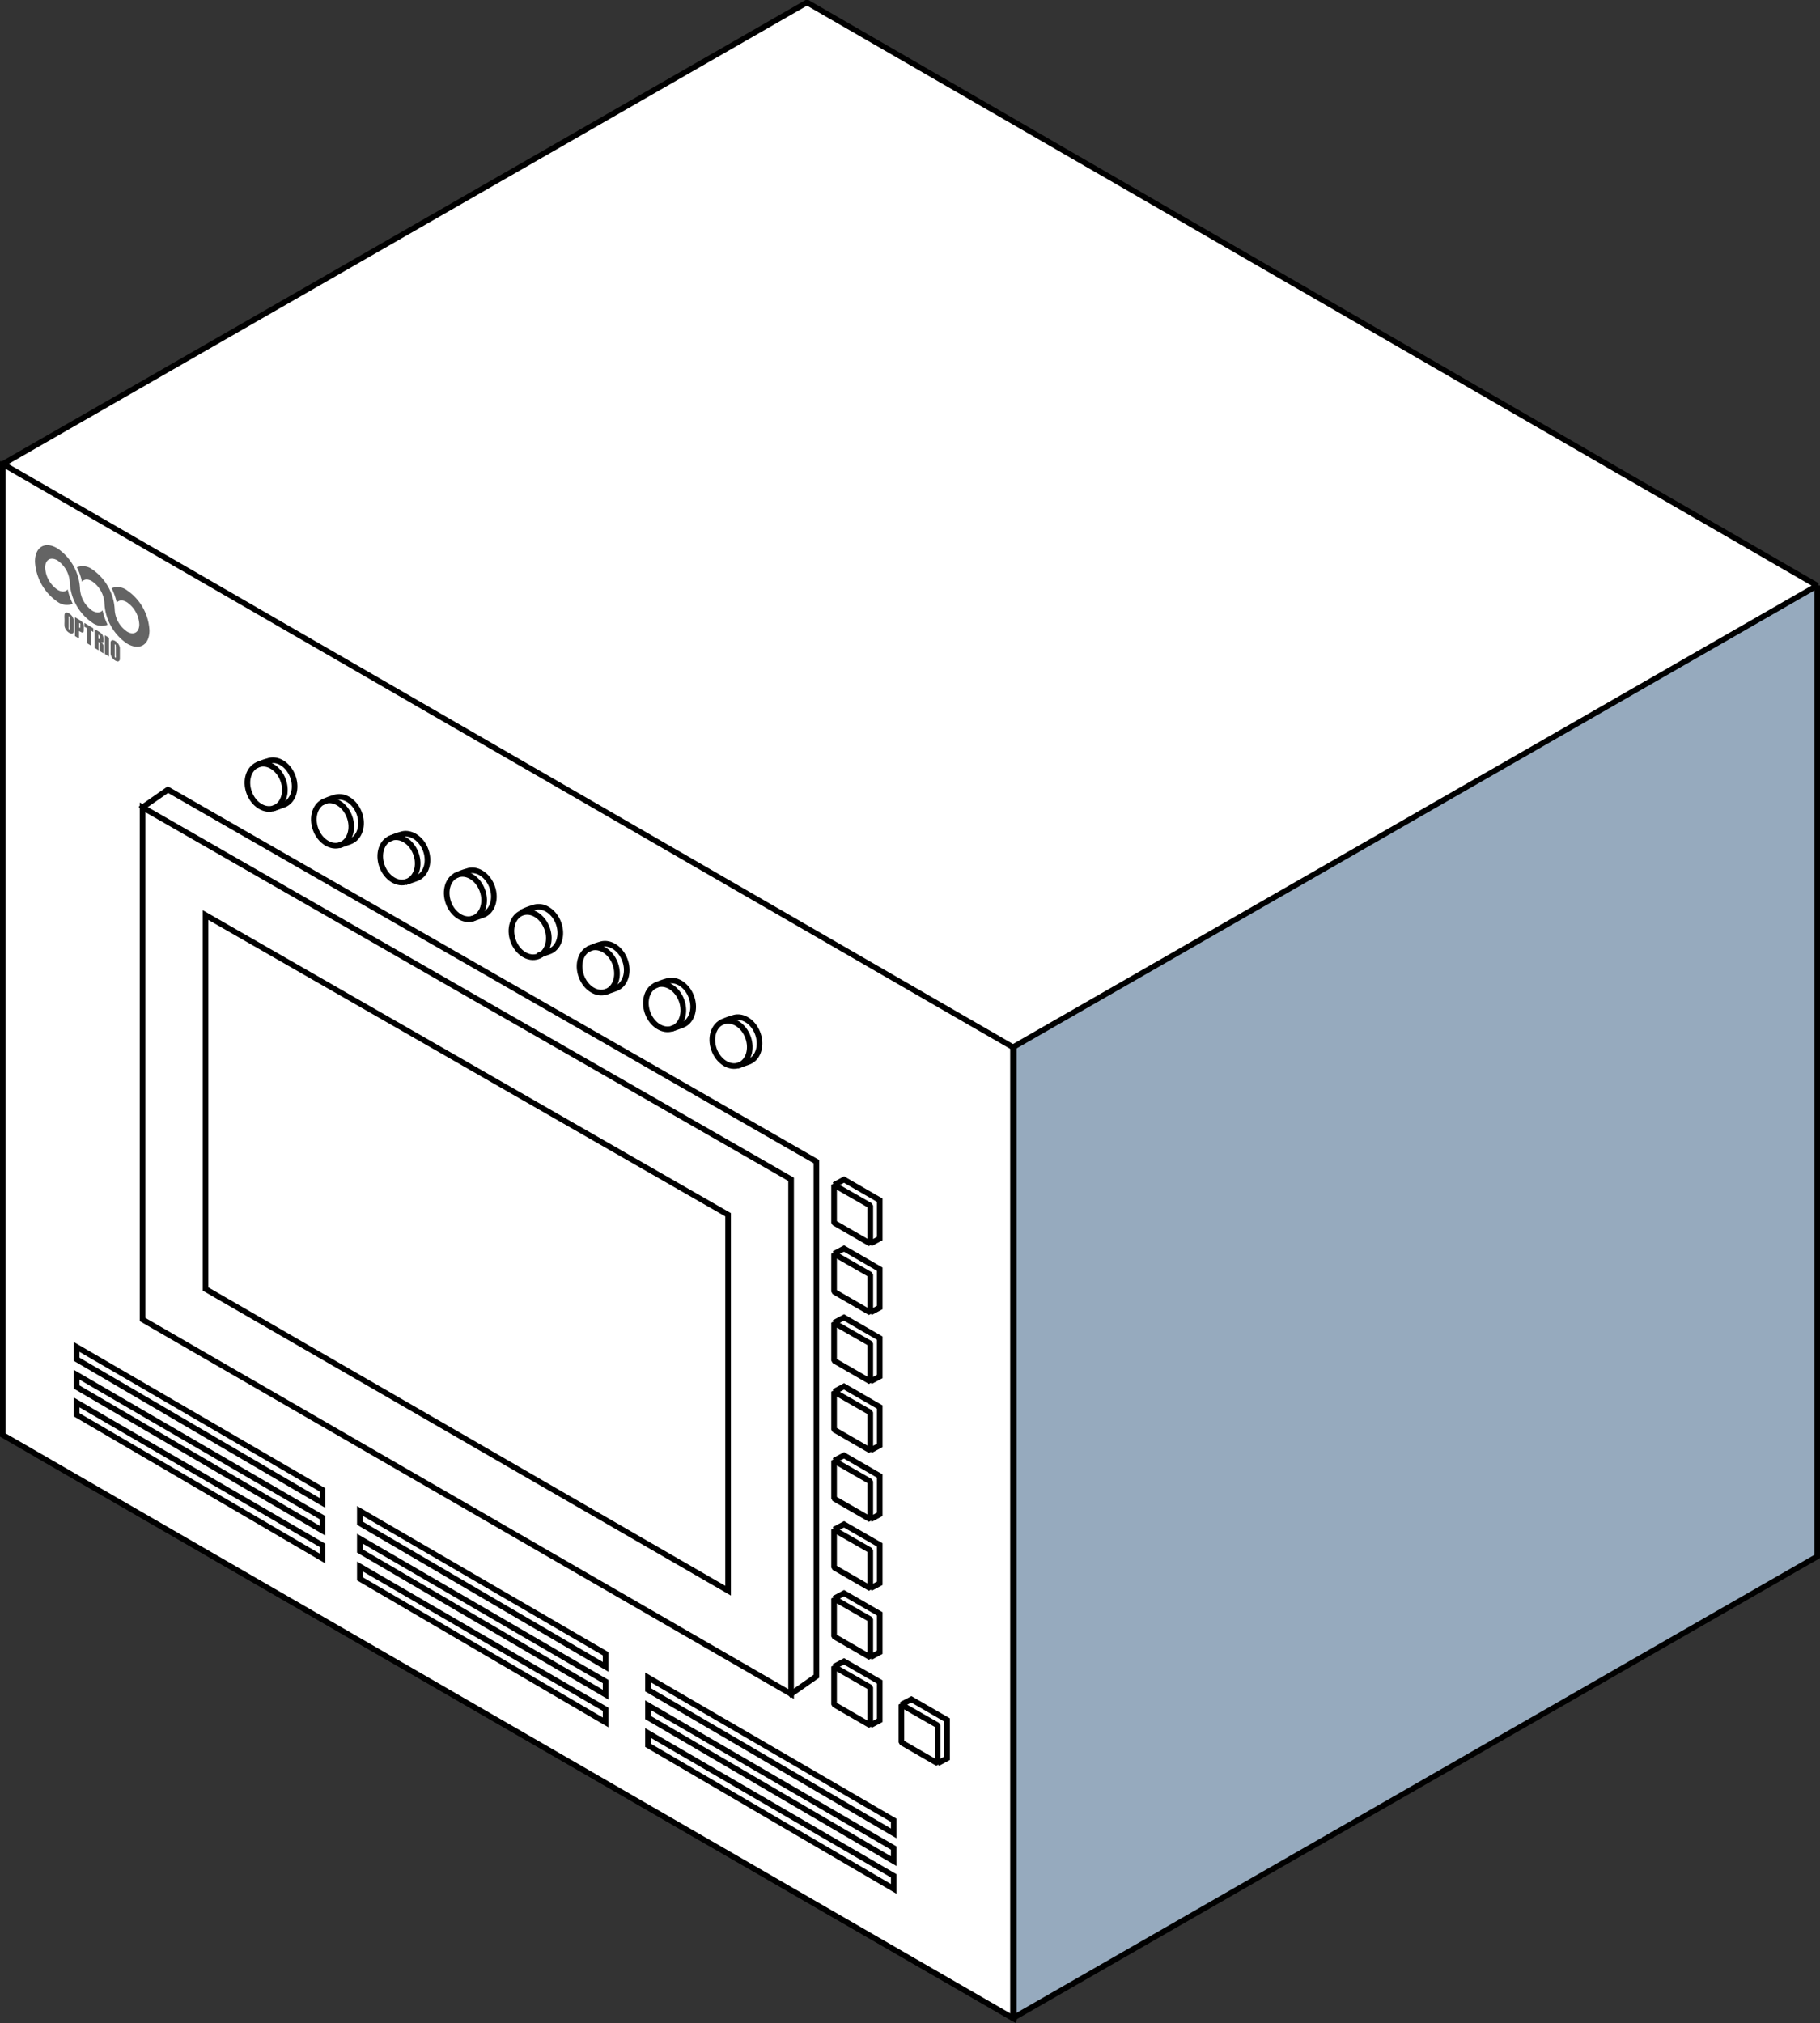 <svg xmlns="http://www.w3.org/2000/svg" viewBox="0 0 323.54 359.67"><rect x="0" y="0" width="323.54" height="359.67" fill="#333333" stroke="none"/><defs><style>.cls-1{fill:#96aabe;}.cls-1,.cls-2,.cls-3,.cls-4,.cls-5,.cls-6{stroke:#000;}.cls-1,.cls-2,.cls-4,.cls-5{stroke-miterlimit:10;}.cls-2,.cls-3{fill:#fff;}.cls-2,.cls-3,.cls-4,.cls-6{stroke-linecap:square;}.cls-3,.cls-6{stroke-linejoin:bevel;}.cls-4,.cls-5,.cls-6{fill:none;}.cls-7{fill:#646464;}</style></defs><g id="unit_top"><polyline class="cls-1" points="6.73 258.69 180.08 358.78 323.04 276.71 323.04 104.09"/><polyline class="cls-2" points="0.5 82.49 0.5 255.11 180.08 358.8 180.08 186.18"/><polygon class="cls-3" points="0.5 82.49 180.08 186.18 323.04 104.11 143.46 0.43 0.5 82.49"/><line class="cls-4" x1="180.22" y1="186.18" x2="180.22" y2="358.8"/><polygon class="cls-4" points="140.63 209.66 140.63 301.15 25.34 234.58 25.34 143.53 140.63 209.66"/><polyline class="cls-4" points="25.34 143.53 29.85 140.38 145.13 206.51 145.13 298 140.63 301.15"/><polygon class="cls-4" points="129.43 215.96 129.43 282.79 36.54 229.16 36.54 162.68 129.43 215.96"/><polyline class="cls-5" points="148.27 210.65 150.04 209.7 156.39 213.37 156.39 220.19 154.71 221.1"/><polygon class="cls-6" points="154.71 214.34 154.71 221.1 148.27 217.38 148.27 210.65 154.71 214.34"/><polyline class="cls-5" points="148.27 222.9 150.04 221.96 156.39 225.63 156.39 232.45 154.71 233.35"/><polygon class="cls-6" points="154.71 226.6 154.71 233.35 148.27 229.64 148.27 222.9 154.71 226.6"/><polyline class="cls-5" points="148.27 235.16 150.04 234.22 156.39 237.89 156.39 244.71 154.71 245.61"/><polygon class="cls-6" points="154.71 238.85 154.71 245.61 148.27 241.89 148.27 235.16 154.71 238.85"/><polyline class="cls-5" points="148.27 247.42 150.04 246.47 156.39 250.14 156.39 256.96 154.71 257.87"/><polygon class="cls-6" points="154.71 251.11 154.71 257.87 148.27 254.15 148.27 247.42 154.71 251.11"/><polyline class="cls-5" points="148.27 259.67 150.04 258.73 156.39 262.4 156.39 269.22 154.71 270.12"/><polygon class="cls-6" points="154.71 263.37 154.71 270.12 148.27 266.41 148.27 259.67 154.71 263.37"/><polyline class="cls-5" points="148.27 271.93 150.04 270.99 156.39 274.65 156.39 281.48 154.71 282.38"/><polygon class="cls-6" points="154.71 275.62 154.71 282.38 148.27 278.66 148.27 271.93 154.71 275.62"/><polyline class="cls-5" points="148.27 284.19 150.04 283.24 156.39 286.91 156.39 293.73 154.71 294.64"/><polygon class="cls-6" points="154.71 287.88 154.71 294.64 148.27 290.92 148.27 284.19 154.71 287.88"/><polygon class="cls-4" points="57.32 264.86 57.32 267.19 13.63 241.65 13.63 239.46 57.32 264.86"/><polygon class="cls-4" points="57.32 269.8 57.32 272.12 13.63 246.59 13.63 244.4 57.32 269.8"/><polygon class="cls-4" points="57.32 274.73 57.32 277.06 13.63 251.52 13.63 249.33 57.32 274.73"/><polygon class="cls-4" points="107.66 294 107.66 296.33 63.97 270.79 63.97 268.61 107.66 294"/><polygon class="cls-4" points="107.66 298.94 107.66 301.27 63.97 275.73 63.97 273.54 107.66 298.94"/><polygon class="cls-4" points="107.66 303.88 107.66 306.21 63.97 280.67 63.97 278.48 107.66 303.88"/><polygon class="cls-4" points="158.88 323.61 158.88 325.94 115.19 300.4 115.19 298.21 158.88 323.61"/><polygon class="cls-4" points="158.88 328.55 158.88 330.88 115.19 305.34 115.19 303.15 158.88 328.55"/><polygon class="cls-4" points="158.88 333.49 158.88 335.81 115.19 310.28 115.19 308.09 158.88 333.49"/><ellipse class="cls-4" cx="47.31" cy="139.8" rx="3.21" ry="4.12" transform="translate(-44.96 24.61) rotate(-20)"/><path class="cls-4" d="M45.9,135.93a9.43,9.43,0,0,1,1.74-.63c1.66-.61,3.64.63,4.42,2.77s.06,4.37-1.6,5l-1.55.55"/><ellipse class="cls-4" cx="59.12" cy="146.33" rx="3.21" ry="4.12" transform="translate(-46.48 29.04) rotate(-20)"/><path class="cls-4" d="M57.71,142.46a9.63,9.63,0,0,1,1.73-.64c1.67-.6,3.65.64,4.43,2.78s.06,4.36-1.61,5l-1.54.55"/><ellipse class="cls-4" cx="70.92" cy="152.86" rx="3.21" ry="4.12" transform="translate(-48 33.48) rotate(-20)"/><path class="cls-4" d="M69.51,149a10.88,10.88,0,0,1,1.74-.63c1.67-.6,3.65.64,4.43,2.78s.06,4.36-1.61,5l-1.54.55"/><ellipse class="cls-4" cx="82.73" cy="159.39" rx="3.21" ry="4.12" transform="translate(-49.52 37.91) rotate(-20)"/><path class="cls-4" d="M81.32,155.51a10.88,10.88,0,0,1,1.74-.63c1.66-.61,3.64.64,4.42,2.78s.06,4.36-1.6,5l-1.54.54"/><ellipse class="cls-4" cx="94.54" cy="165.91" rx="3.21" ry="4.12" transform="matrix(0.94, -0.34, 0.34, 0.94, -51.04, 42.34)"/><path class="cls-4" d="M93.13,162a9.71,9.71,0,0,1,1.74-.63c1.66-.61,3.64.63,4.42,2.77s.06,4.37-1.6,5l-1.55.55"/><ellipse class="cls-4" cx="106.35" cy="172.44" rx="3.21" ry="4.12" transform="translate(-52.56 46.77) rotate(-20)"/><path class="cls-4" d="M104.94,168.57a9.63,9.63,0,0,1,1.73-.64c1.67-.6,3.65.64,4.43,2.78s.06,4.37-1.61,5l-1.54.55"/><ellipse class="cls-4" cx="118.15" cy="178.97" rx="3.21" ry="4.12" transform="translate(-54.09 51.2) rotate(-20)"/><path class="cls-4" d="M116.74,175.1a10,10,0,0,1,1.74-.64c1.67-.6,3.65.64,4.43,2.78s.06,4.36-1.61,5l-1.54.55"/><ellipse class="cls-4" cx="129.96" cy="185.5" rx="3.21" ry="4.12" transform="translate(-55.61 55.64) rotate(-20)"/><path class="cls-4" d="M128.55,181.62a10.88,10.88,0,0,1,1.74-.63c1.67-.61,3.65.64,4.42,2.78s.06,4.36-1.6,5l-1.54.55"/><path class="cls-7" d="M20.39,108.36a9.2,9.2,0,0,0-4-7.14,2.8,2.8,0,0,0-2.72-.37,10.86,10.86,0,0,1,.9,2.56c.39-.46,1.06-.52,1.81-.06a5.05,5.05,0,0,1,2.19,3.92,9.2,9.2,0,0,0,4,7.14c2.2,1.32,4,.28,4-2.33a9.2,9.2,0,0,0-4-7.14,2.8,2.8,0,0,0-2.72-.37,10.86,10.86,0,0,1,.9,2.56c.39-.46,1.06-.52,1.82-.06A5.07,5.07,0,0,1,24.76,111c0,1.43-1,2-2.18,1.28A5.05,5.05,0,0,1,20.39,108.36Z"/><path class="cls-7" d="M14.22,104.64a9.21,9.21,0,0,0-4-7.14c-2.2-1.33-4-.28-4,2.34a9.24,9.24,0,0,0,4,7.14,2.81,2.81,0,0,0,2.72.36,10,10,0,0,1-.9-2.56c-.39.46-1.06.52-1.82.06a5.05,5.05,0,0,1-2.19-3.92c0-1.43,1-2,2.19-1.28a5.05,5.05,0,0,1,2.19,3.92h0a9.21,9.21,0,0,0,4,7.14,2.79,2.79,0,0,0,2.72.36,10.7,10.7,0,0,1-.9-2.56c-.39.47-1.06.52-1.82.07a5.11,5.11,0,0,1-2.19-3.93Z"/><path class="cls-7" d="M13.11,111.55c0,.34,0,.57,0,.7a.46.46,0,0,1-.12.3.33.33,0,0,1-.29.1,1,1,0,0,1-.41-.16,1.86,1.86,0,0,1-.41-.33,1.52,1.52,0,0,1-.28-.43,1.24,1.24,0,0,1-.13-.46,6.17,6.17,0,0,1,0-.73V110a5.37,5.37,0,0,1,0-.7.51.51,0,0,1,.12-.31.34.34,0,0,1,.28-.09,1,1,0,0,1,.42.16,1.6,1.6,0,0,1,.4.33,1.55,1.55,0,0,1,.29.43,1.39,1.39,0,0,1,.13.46c0,.15,0,.39,0,.73v.57ZM12.39,110a1,1,0,0,0,0-.31.2.2,0,0,0-.08-.12s-.07,0-.09,0a.73.73,0,0,0,0,.29v1.56a2.51,2.51,0,0,0,0,.37.18.18,0,0,0,.09.12c.05,0,.08,0,.09,0a1.18,1.18,0,0,0,0-.36V110Z"/><path class="cls-7" d="M13.36,109.75l.73.44a2.92,2.92,0,0,1,.46.33,2,2,0,0,1,.24.31,1.21,1.21,0,0,1,.11.32,2.88,2.88,0,0,1,0,.48v.29a1.05,1.05,0,0,1-.06.43.19.19,0,0,1-.2.1,1,1,0,0,1-.39-.16l-.2-.11v1.33l-.72-.43v-3.33Zm.72,1v.85l.06,0c.06,0,.11,0,.13,0s0-.09,0-.22v-.27a.54.54,0,0,0,0-.25A.45.45,0,0,0,14.08,110.76Z"/><path class="cls-7" d="M16.59,111.7v.67l-.43-.27v2.67l-.73-.44v-2.66l-.43-.26v-.67Z"/><path class="cls-7" d="M16.78,111.81l.51.31a5.72,5.72,0,0,1,.7.47,1.13,1.13,0,0,1,.3.42,1.92,1.92,0,0,1,.11.69c0,.26,0,.42-.08.48s-.16,0-.32,0a1.18,1.18,0,0,1,.29.35.92.92,0,0,1,.1.25c0,.07,0,.23,0,.5v.88l-.67-.41v-1.1a.87.87,0,0,0,0-.35.38.38,0,0,0-.18-.18v1.5l-.73-.43v-3.34Zm.73,1v.74a.39.39,0,0,0,.17.07s.05-.09.05-.23v-.19a.46.46,0,0,0-.05-.23A.44.44,0,0,0,17.51,112.82Z"/><path class="cls-7" d="M19.38,113.38v3.33l-.73-.44v-3.33Z"/><path class="cls-7" d="M21.31,116.49c0,.34,0,.57,0,.7a.52.52,0,0,1-.13.3.31.31,0,0,1-.28.1,1,1,0,0,1-.42-.16,1.65,1.65,0,0,1-.82-1.22c0-.15,0-.39,0-.74v-.57c0-.33,0-.56,0-.69a.49.49,0,0,1,.13-.31.33.33,0,0,1,.28-.09,1,1,0,0,1,.42.16,1.81,1.81,0,0,1,.69.76,1.68,1.68,0,0,1,.13.46c0,.14,0,.39,0,.73ZM20.58,115a1.76,1.76,0,0,0,0-.31.22.22,0,0,0-.09-.12s-.07,0-.08,0,0,.12,0,.29v1.56a2.51,2.51,0,0,0,0,.37.23.23,0,0,0,.1.12c.05,0,.08,0,.09,0a2.05,2.05,0,0,0,0-.36V115Z"/><polyline class="cls-5" points="148.27 296.29 150.04 295.35 156.39 299.01 156.39 305.84 154.71 306.74"/><polygon class="cls-6" points="154.71 299.98 154.71 306.74 148.27 303.02 148.27 296.29 154.71 299.98"/><polyline class="cls-5" points="160.24 303.04 162.01 302.1 168.36 305.77 168.36 312.59 166.68 313.49"/><polygon class="cls-6" points="166.68 306.73 166.68 313.49 160.24 309.77 160.24 303.04 166.68 306.73"/></g></svg>